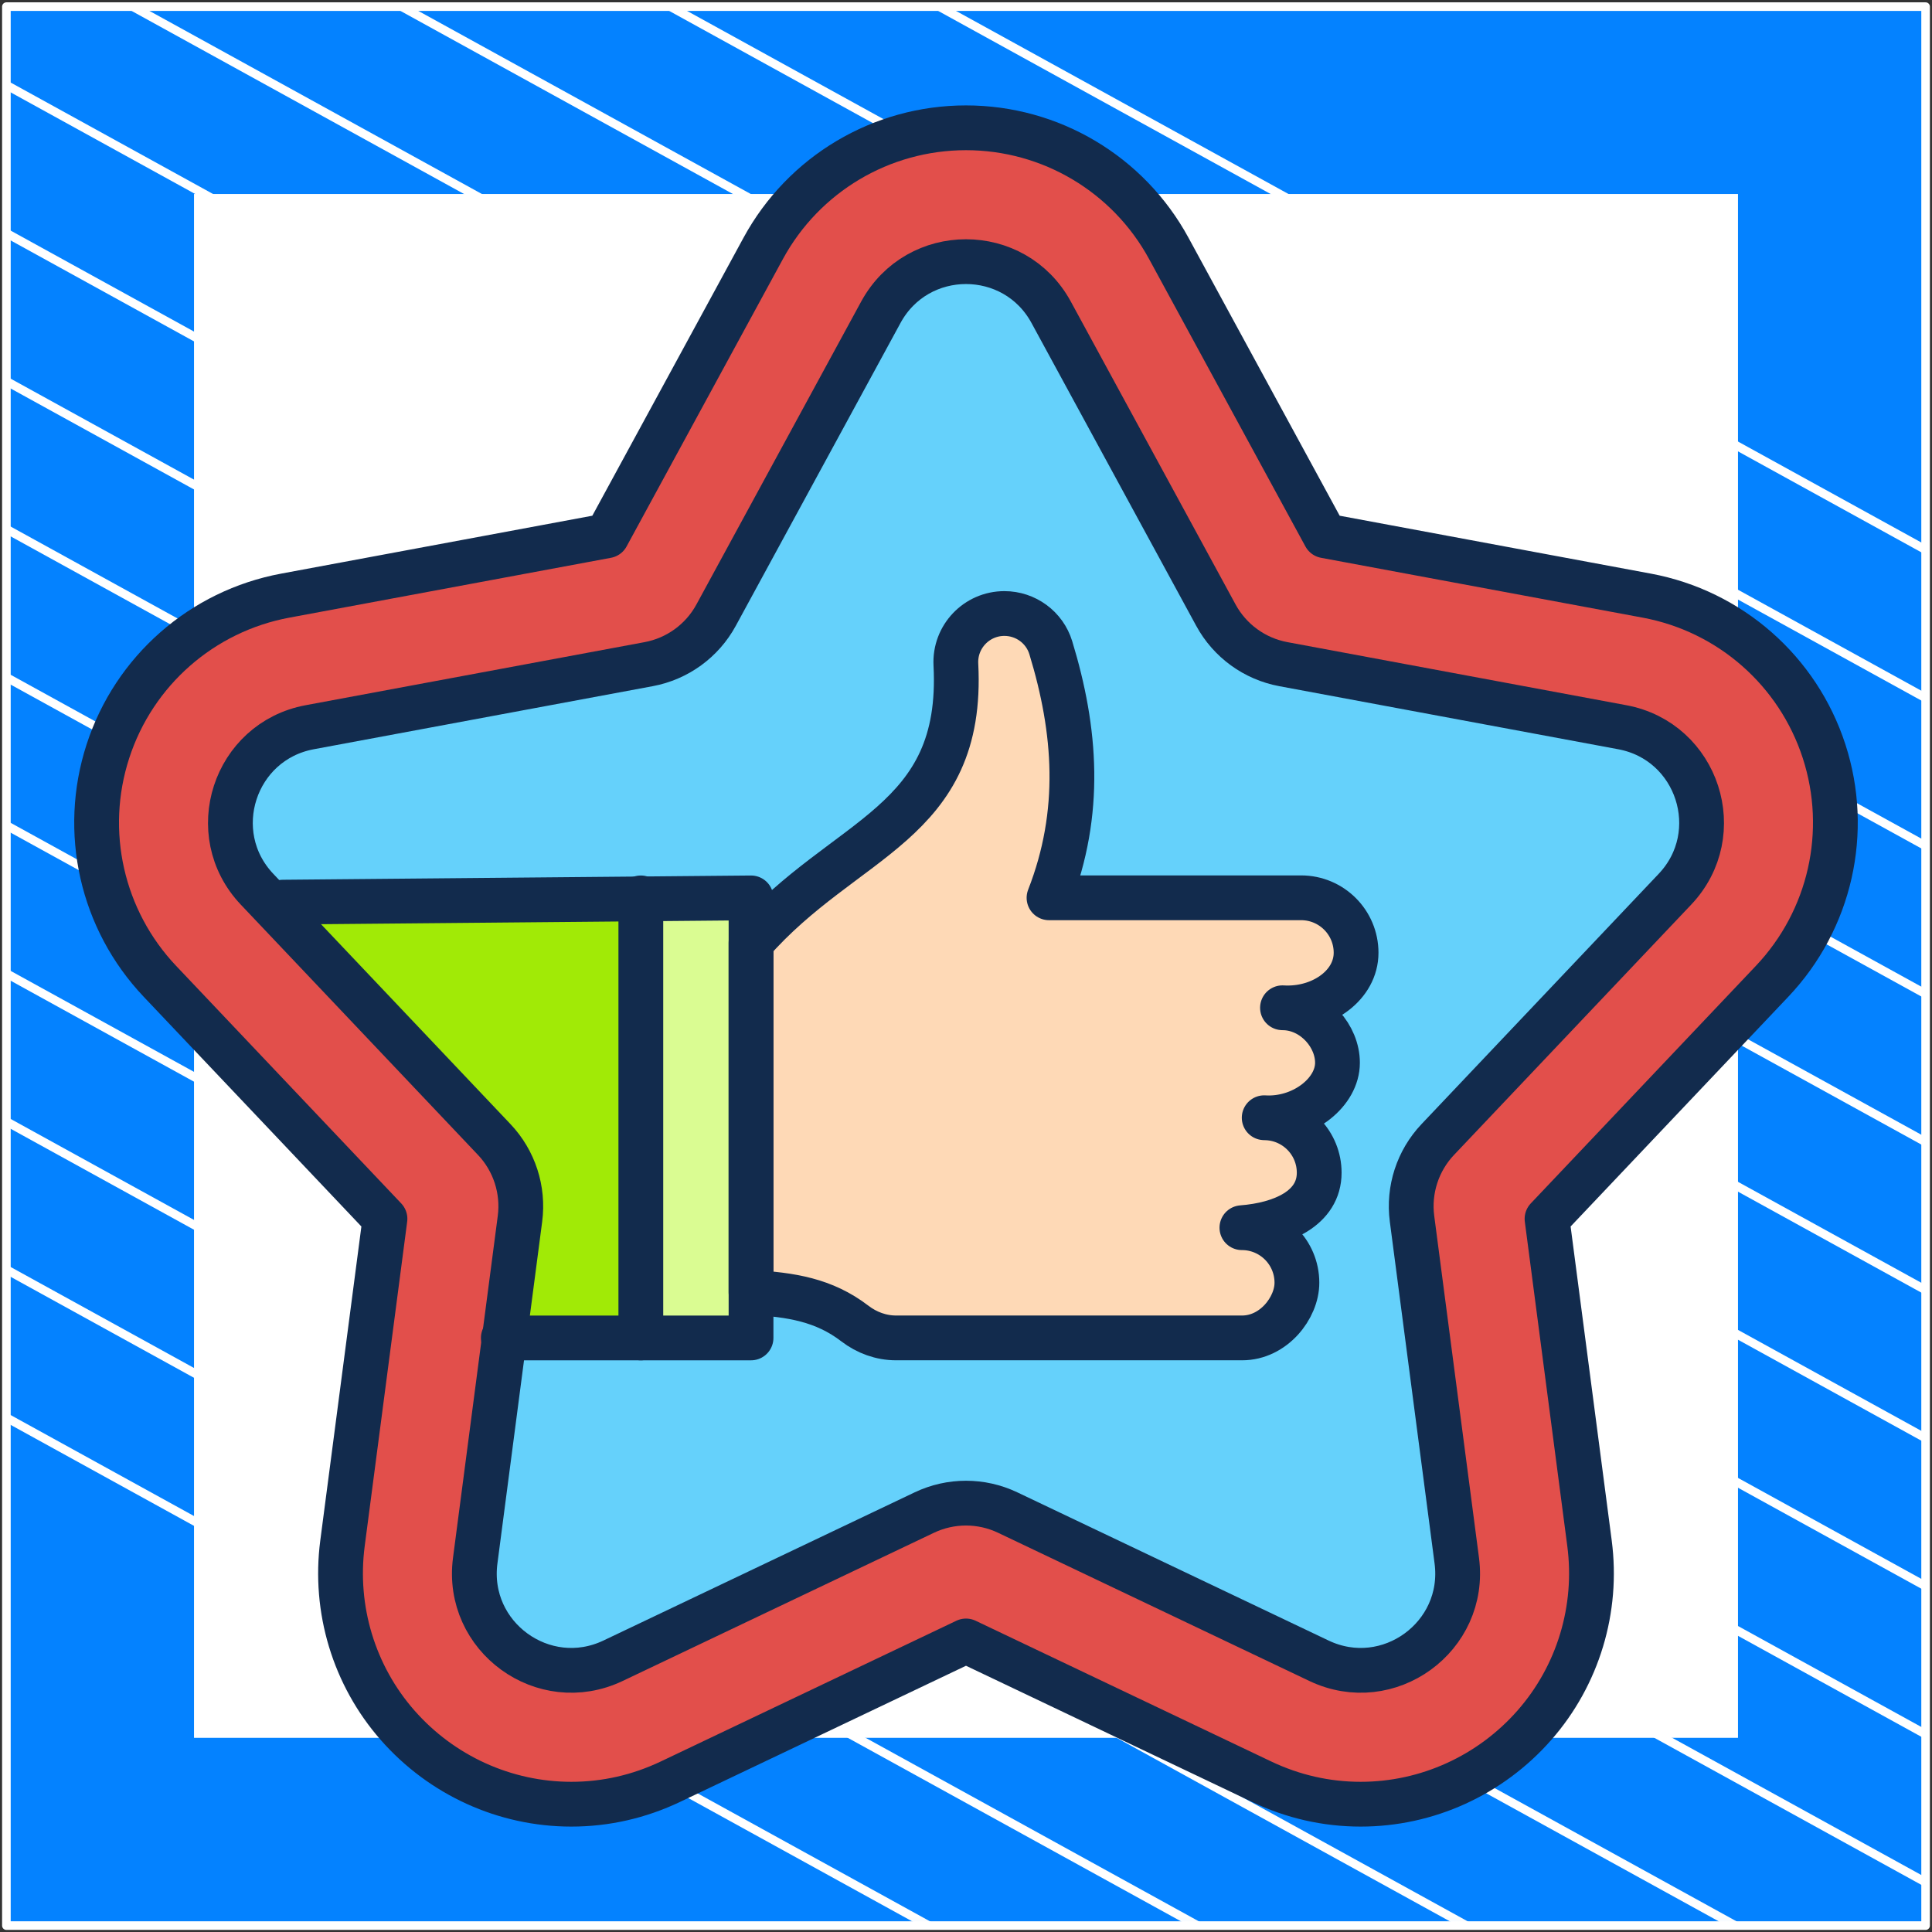 <?xml version="1.0" encoding="UTF-8"?> <svg xmlns="http://www.w3.org/2000/svg" width="302" height="302" viewBox="0 0 302 302" fill="none"><rect x="0" y="0" width="302" height="302" fill="#333333" stroke="none"/><path d="M301 1.038H1V301H301V1.038Z" fill="#0482FF" stroke="white" stroke-width="1.346" stroke-linejoin="round"></path><mask id="mask0_178_5981" style="mask-type:luminance" maskUnits="userSpaceOnUse" x="1" y="1" width="300" height="300"><path d="M301 1H1V300.962H301V1Z" fill="white"></path></mask><g mask="url(#mask0_178_5981)"><path d="M-285.023 64.085L219.795 342.085" stroke="white" stroke-width="1.346" stroke-miterlimit="10"></path><path d="M-263.954 52.544L240.932 330.581" stroke="white" stroke-width="1.346" stroke-miterlimit="10"></path><path d="M-242.819 41.04L261.999 319.04" stroke="white" stroke-width="1.346" stroke-miterlimit="10"></path><path d="M-221.682 29.536L283.136 307.536" stroke="white" stroke-width="1.346" stroke-miterlimit="10"></path><path d="M-200.545 18.032L304.272 296.032" stroke="white" stroke-width="1.346" stroke-miterlimit="10"></path><path d="M-179.41 6.528L325.409 284.528" stroke="white" stroke-width="1.346" stroke-miterlimit="10"></path><path d="M-158.273 -5.014L346.545 273.024" stroke="white" stroke-width="1.346" stroke-miterlimit="10"></path><path d="M-137.205 -16.517L367.613 261.483" stroke="white" stroke-width="1.346" stroke-miterlimit="10"></path><path d="M-116.069 -28.021L388.749 249.979" stroke="white" stroke-width="1.346" stroke-miterlimit="10"></path><path d="M-94.932 -39.525L409.886 238.475" stroke="white" stroke-width="1.346" stroke-miterlimit="10"></path><path d="M-73.796 -51.029L431.023 226.971" stroke="white" stroke-width="1.346" stroke-miterlimit="10"></path><path d="M-52.659 -62.533L452.159 215.467" stroke="white" stroke-width="1.346" stroke-miterlimit="10"></path><path d="M-31.591 -74.075L473.227 203.963" stroke="white" stroke-width="1.346" stroke-miterlimit="10"></path><path d="M-10.454 -85.579L494.364 192.422" stroke="white" stroke-width="1.346" stroke-miterlimit="10"></path></g><path d="M271 31H31V270.975H271V31Z" fill="white" stroke="white" stroke-width="1.346" stroke-miterlimit="10"></path><mask id="mask1_178_5981" style="mask-type:luminance" maskUnits="userSpaceOnUse" x="11" y="11" width="280" height="280"><path d="M11 11H291V291H11V11Z" fill="white"></path></mask><g mask="url(#mask1_178_5981)"><path d="M212.703 282.023C207.325 282.023 202.103 280.835 197.181 278.493L151 256.506L104.819 278.493C99.899 280.835 94.677 282.023 89.299 282.023C78.93 282.023 69.034 277.522 62.146 269.674C55.326 261.902 52.188 251.537 53.537 241.234L60.177 190.518L24.995 153.392C15.896 143.789 12.783 130.008 16.871 117.427C20.959 104.846 31.578 95.527 44.584 93.106L94.868 83.75L119.306 38.817C125.627 27.196 137.771 19.977 151 19.977C164.229 19.977 176.373 27.196 182.694 38.818L207.132 83.75L257.417 93.106C270.422 95.527 281.041 104.846 285.129 117.427C289.217 130.008 286.104 143.789 277.005 153.392L241.823 190.518L248.463 241.234C249.811 251.536 246.675 261.9 239.855 269.672C232.968 277.52 223.071 282.022 212.703 282.023Z" fill="#E24F4B"></path><path d="M134.594 256.506L88.412 278.493C86.043 279.621 83.601 280.474 81.108 281.063C83.773 281.689 86.517 282.023 89.299 282.023C94.677 282.023 99.898 280.835 104.819 278.493L142.797 260.412L134.594 256.506Z" fill="#E24F4B"></path><path d="M164.313 48.814L190.064 96.159C192.245 100.169 196.117 102.982 200.605 103.817L253.589 113.677C265.398 115.874 270.08 130.282 261.817 139L224.747 178.121C221.607 181.434 220.129 185.986 220.721 190.512L227.717 243.95C229.277 255.861 217.021 264.765 206.175 259.601L157.515 236.434C153.393 234.472 148.607 234.472 144.485 236.434L95.825 259.601C84.979 264.765 72.723 255.861 74.283 243.95L81.279 190.512C81.871 185.986 80.392 181.434 77.253 178.121L40.183 139C31.921 130.282 36.601 115.874 48.411 113.677L101.396 103.817C105.883 102.982 109.755 100.169 111.937 96.159L137.687 48.814C143.426 38.262 158.574 38.262 164.313 48.814Z" fill="#65D1FB"></path><path d="M72.83 87.851L94.868 83.75L119.306 38.817C125.627 27.196 137.771 19.977 151 19.977C164.229 19.977 176.373 27.196 182.694 38.818L207.132 83.75L257.417 93.107C270.422 95.527 281.041 104.846 285.129 117.427C289.217 130.009 286.104 143.789 277.005 153.392L241.823 190.519L248.463 241.234C249.812 251.536 246.674 261.901 239.855 269.671C232.967 277.52 223.071 282.022 212.703 282.023C207.325 282.023 202.102 280.836 197.181 278.493L151 256.506L104.819 278.493C99.899 280.835 94.677 282.023 89.299 282.023C78.93 282.023 69.034 277.522 62.146 269.674C55.326 261.902 52.188 251.537 53.537 241.234L60.177 190.519L24.995 153.392C15.896 143.789 12.783 130.009 16.871 117.427C20.959 104.846 31.578 95.527 44.583 93.107L72.83 87.851Z" stroke="#122B4D" stroke-width="7" stroke-miterlimit="10" stroke-linecap="round" stroke-linejoin="round"></path><path d="M117.395 140.352V209.136H81.137C73.309 195.775 82.572 201.719 82.572 185.111C82.572 177.068 45.936 148.853 47.914 141.43L117.395 140.352Z" fill="#A1EA06"></path><path d="M117.398 140.354H100.172V209.138H117.398V140.354Z" fill="#DAFC92"></path><path d="M194.129 191.91C198.876 191.91 202.724 195.758 202.724 200.505C202.737 204.404 199.101 209.149 194.129 209.138H140.059C137.737 209.138 135.491 208.314 133.648 206.901C128.789 203.176 123.647 202.386 117.397 202.015V147.359C132.096 130.565 150.721 128.987 149.418 103.892C149.192 99.55 152.653 95.903 157.001 95.903C160.327 95.903 163.284 98.062 164.255 101.243C168.2 114.173 169.186 127.006 163.978 140.338H203.381C208.128 140.338 211.977 144.186 211.977 148.933C211.977 154.11 206.446 157.911 200.471 157.529C205.218 157.529 209.066 161.819 209.066 166.124C209.066 170.821 203.568 175.086 197.613 174.719C202.361 174.719 206.209 178.567 206.209 183.314C206.209 188.86 200.417 191.421 194.129 191.91Z" fill="#FED9B6"></path><path d="M198.166 174.74C202.659 175.023 206.21 178.757 206.21 183.315C206.21 188.861 200.415 191.42 194.128 191.907C198.876 191.907 202.726 195.758 202.726 200.505C202.737 204.405 199.102 209.152 194.128 209.135H173.743L140.057 209.134C137.736 209.134 135.492 208.314 133.648 206.901C128.79 203.173 123.649 202.387 117.395 202.016V147.358C132.097 130.563 150.721 128.984 149.419 103.89C149.192 99.547 152.654 95.902 157.003 95.902C158.664 95.902 160.232 96.439 161.512 97.381C162.786 98.317 163.766 99.652 164.253 101.242C168.197 114.171 169.189 127.006 163.977 140.339H203.384C208.126 140.339 211.976 144.184 211.976 148.931C211.976 153.939 206.807 157.656 201.063 157.551M198.166 174.74C197.983 174.735 197.795 174.729 197.612 174.718C197.801 174.718 197.983 174.724 198.166 174.74ZM198.166 174.74C203.905 174.818 209.068 170.674 209.068 166.126C209.068 161.999 205.534 157.889 201.063 157.551M201.063 157.551C200.864 157.551 200.67 157.54 200.471 157.529C200.67 157.529 200.869 157.534 201.063 157.551Z" stroke="#122B4D" stroke-width="7" stroke-miterlimit="10" stroke-linecap="round" stroke-linejoin="round"></path><path d="M44.223 141.019L117.398 140.354V209.138H78.676" stroke="#122B4D" stroke-width="7" stroke-miterlimit="10" stroke-linecap="round" stroke-linejoin="round"></path><path d="M100.172 140.354V209.138" stroke="#122B4D" stroke-width="7" stroke-miterlimit="10" stroke-linecap="round" stroke-linejoin="round"></path><path d="M237.011 165.178L224.747 178.121C221.608 181.434 220.128 185.986 220.721 190.513L227.717 243.95C229.276 255.861 217.021 264.765 206.175 259.601L157.514 236.434C153.393 234.472 148.607 234.472 144.485 236.434L95.825 259.601C84.979 264.765 72.723 255.861 74.283 243.95L81.279 190.513C81.871 185.986 80.392 181.434 77.253 178.121L40.182 139.001C31.92 130.281 36.601 115.874 48.411 113.677L101.395 103.817C105.883 102.982 109.755 100.169 111.936 96.159L137.686 48.814C143.426 38.262 158.574 38.262 164.313 48.814L190.063 96.159C192.244 100.169 196.117 102.982 200.604 103.817L253.589 113.677C265.399 115.874 270.079 130.281 261.817 139.001L237.011 165.178Z" stroke="#122B4D" stroke-width="7" stroke-miterlimit="10" stroke-linecap="round" stroke-linejoin="round"></path></g></svg> 